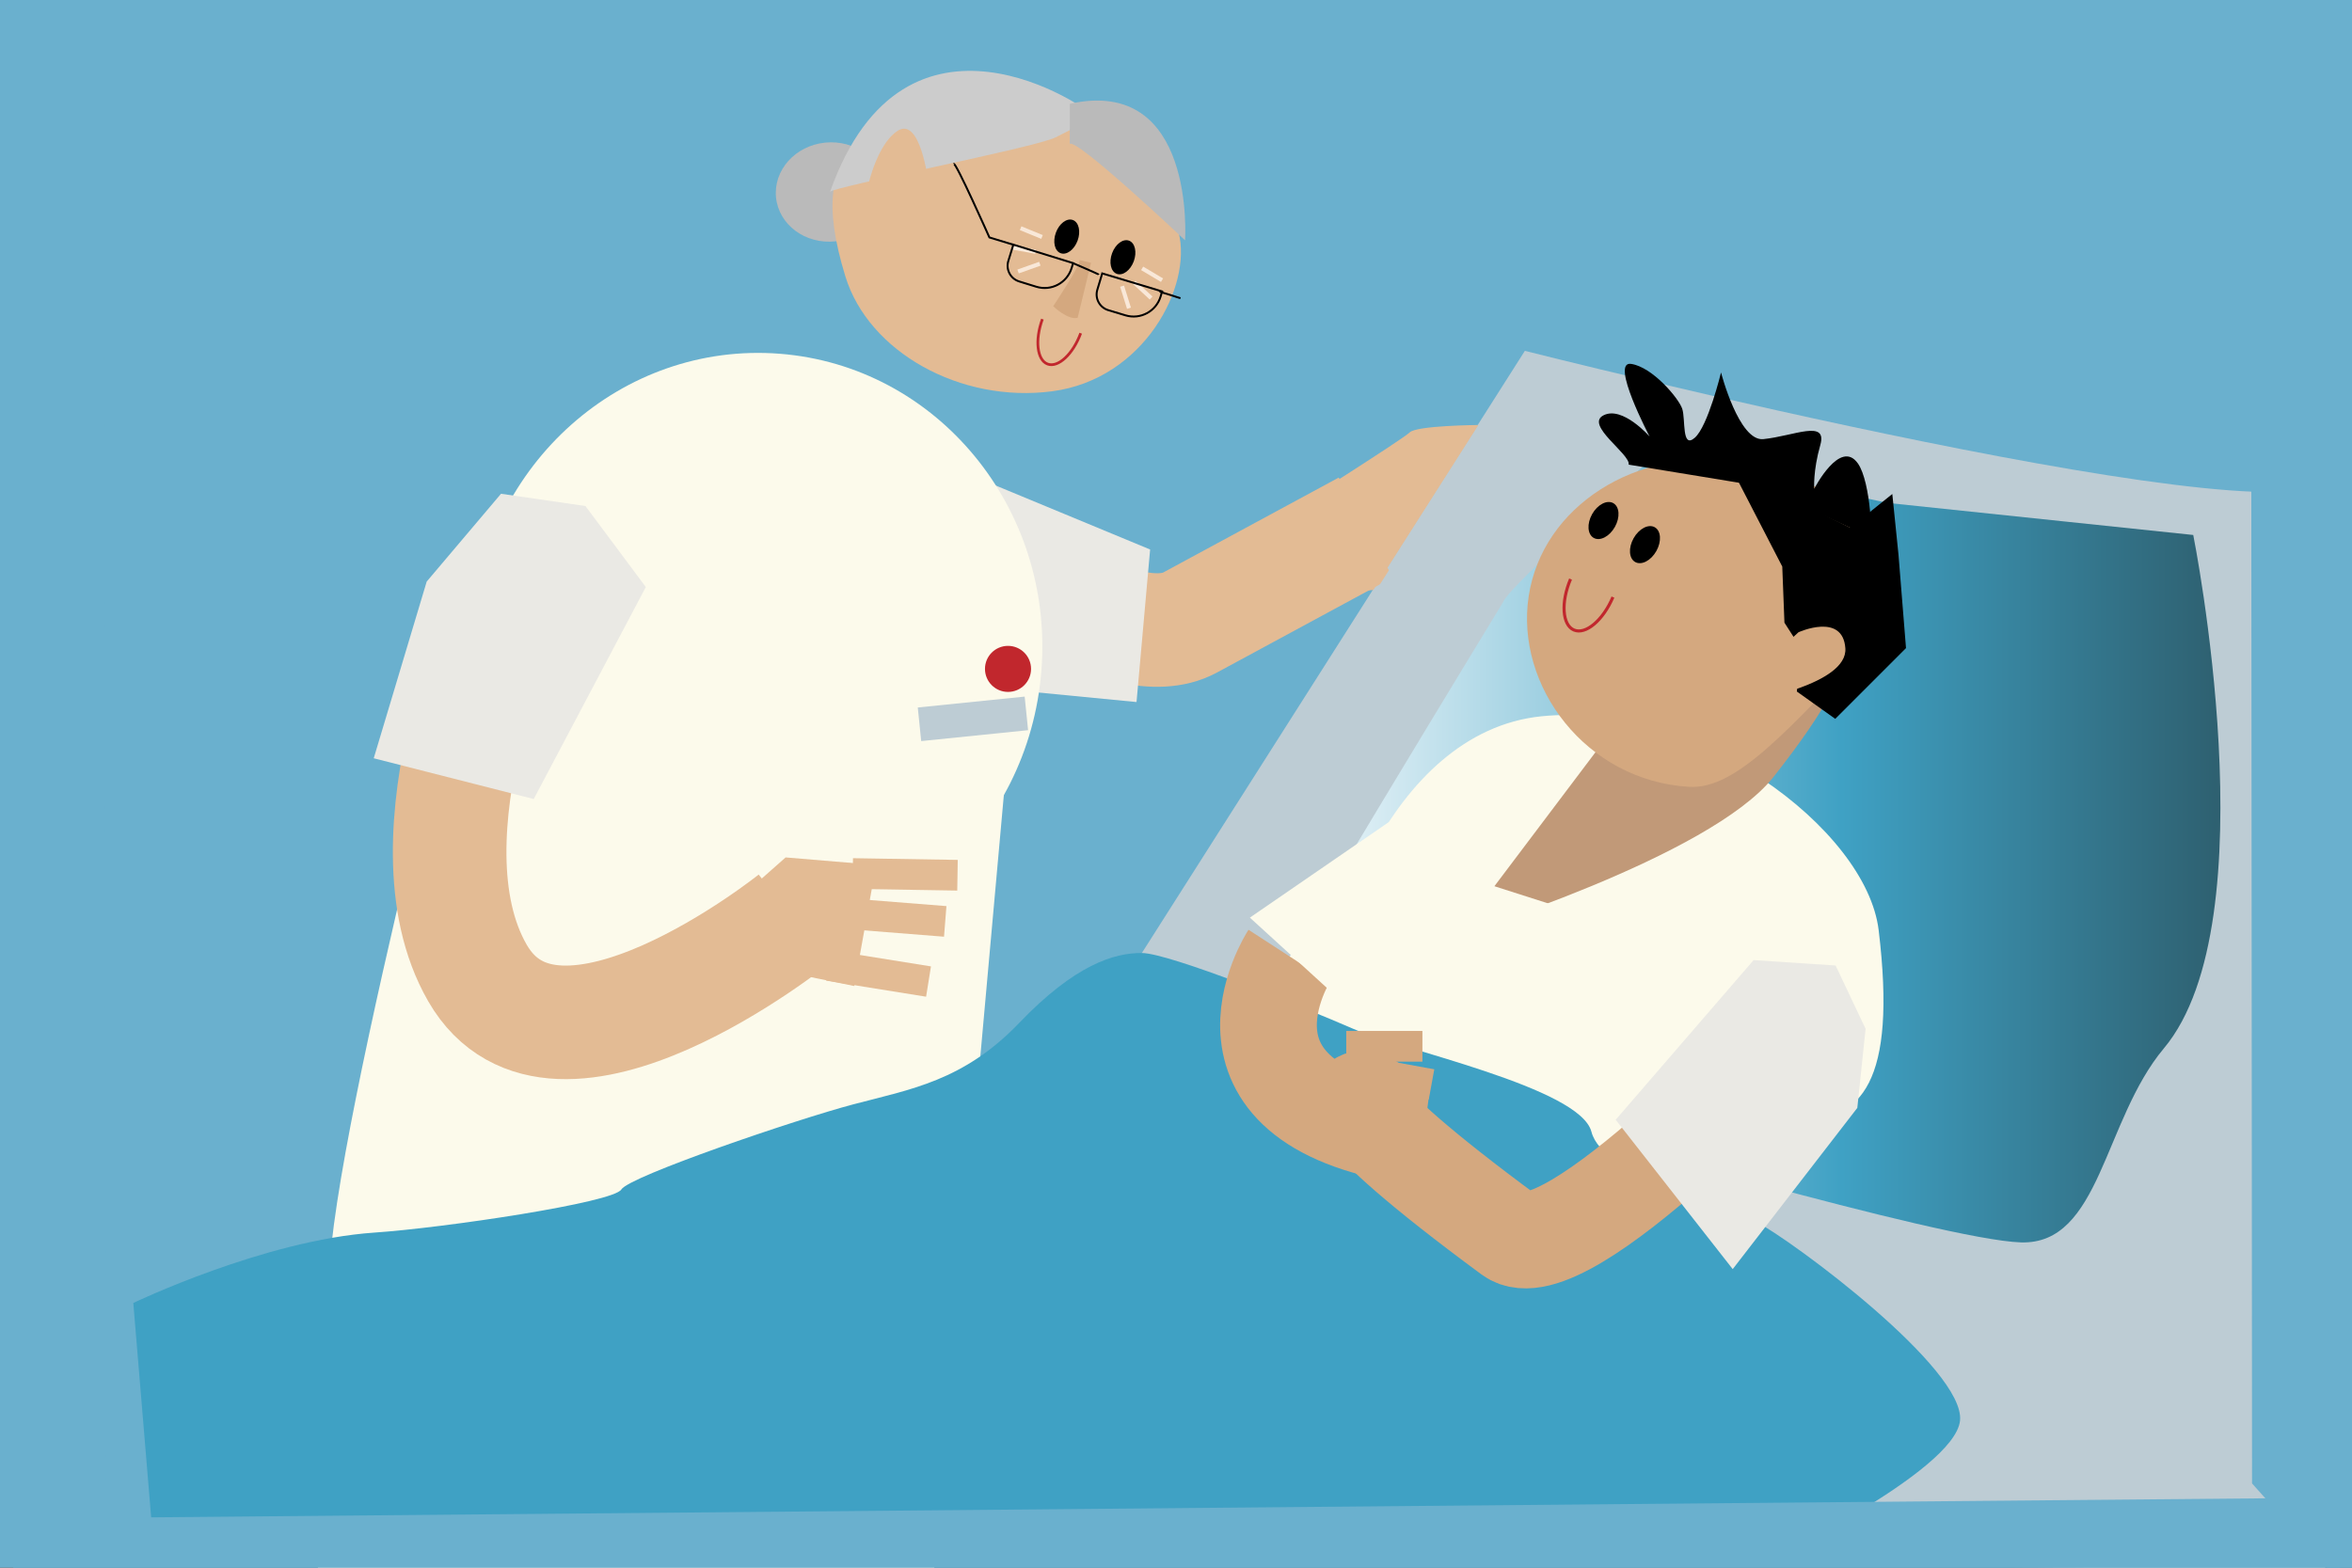<?xml version="1.0" encoding="UTF-8"?><svg xmlns="http://www.w3.org/2000/svg" xmlns:xlink="http://www.w3.org/1999/xlink" viewBox="0 0 1200 800"><rect x="0" y="0" width="1200" height="800" fill="#333333" stroke="none"/><defs><style>.cls-1{fill:#d4a87f;}.cls-2{stroke-width:1.39px;}.cls-2,.cls-3,.cls-4,.cls-5,.cls-6,.cls-7,.cls-8,.cls-9{fill:none;stroke-miterlimit:10;}.cls-2,.cls-6{stroke:#c1272d;}.cls-3{stroke-width:57.95px;}.cls-3,.cls-5{stroke:#e3bb94;}.cls-10{fill:url(#Ikke-navngivet_forløb_5);}.cls-11{fill:#bababa;}.cls-12{fill:#c1272d;}.cls-13{fill:#6ab0ce;}.cls-14{fill:#bdccd4;}.cls-15{fill:#3fa1c4;}.cls-4{stroke-width:49.34px;}.cls-4,.cls-7{stroke:#d4a87f;}.cls-16{fill:#c19978;}.cls-17{fill:#ccc;}.cls-5,.cls-7{stroke-width:15.66px;}.cls-18{fill:#eae9e4;}.cls-6{stroke-width:1.57px;}.cls-19{fill:#fcfaeb;}.cls-8{stroke:#f9e8d8;stroke-width:2.08px;}.cls-9{stroke:#000;stroke-width:.99px;}.cls-20{fill:#e3bb94;}</style><linearGradient id="Ikke-navngivet_forløb_5" x1="637.69" y1="432.66" x2="1132.86" y2="432.66" gradientUnits="userSpaceOnUse"><stop offset="0" stop-color="#fff"/><stop offset=".61" stop-color="#3fa1c4"/><stop offset="1" stop-color="#2e6070"/></linearGradient></defs><g id="Lag_2"><polygon class="cls-13" points="1202.5 811.5 -7.5 812.5 -6.5 -1.5 1201.5 -8.5 1202.5 811.5"/></g><g id="Lag_1"><path class="cls-14" d="M1190,241.85c-5.29,40.11-412.01-62.81-412.01-62.81l-269.29,423.46-338.91,190.13,1016.51,8.37,3.7-559.15Z"/><path class="cls-10" d="M766.85,307.29c2.6-7.81,78.86-75.99,78.86-75.99l117.41,25.35,155.88,16.35s39.56,196.9-15,262c-30.91,36.88-32.32,100.35-73,99-40.68-1.35-232.82-57.85-247.44-62.23-14.63-4.39-152.9-31.46-145.59-48.14,7.31-16.68,128.89-216.34,128.89-216.34Z"/><path class="cls-20" d="M661.04,258.67s54.63-34.51,58.21-38.03,35.04-3.76,35.04-3.76l-53.6,84.19-13.25,1.26-26.4-43.66Z"/><path class="cls-3" d="M502.22,281.95s70.94,54.14,104.92,35.75c33.98-18.4,89.68-48.51,89.68-48.51"/><polygon class="cls-18" points="502.96 245.67 586.8 280.41 579.86 358.26 500.74 350.58 502.96 245.67"/><path class="cls-19" d="M958.51,474.72c18.81,156.02-74.63,76.03-152.89,79.36-78,3.32-124.47,33.82-129.78-18.25-5.31-52.07,32.88-162.37,110.55-170.3s165.86,57.22,172.12,109.18Z"/><path class="cls-16" d="M828.96,364.05l-85.14,112.89s128.73-39.51,161.05-80.49c113.87-144.42-75.91-32.4-75.91-32.4Z"/><ellipse class="cls-19" cx="386.08" cy="330.8" rx="150.76" ry="145.67" transform="translate(26.47 690.2) rotate(-85.57)"/><path class="cls-19" d="M481.13,246.51c-10.35,.08-228.9,18.44-228.9,18.44,0,0-82.68,310.68-84.32,387.21-2.46,114.67-6.14,156.66-6.27,151.56s314.69,.27,314.69,.27l45.81-509.1-41.02-48.37Z"/><path class="cls-1" d="M960.03,321.83c-48.68,52.41-74.6,81.1-98.24,79.7-52.67-3.14-88.81-51.5-81.84-97.31,6.97-45.8,54.91-76.5,107.08-68.57,52.17,7.94,104.54,52.23,73.01,86.18Z"/><g><ellipse cx="818.07" cy="265.58" rx="10.18" ry="6.66" transform="translate(185.45 848.3) rotate(-60.63)"/><ellipse cx="839.23" cy="277.88" rx="10.18" ry="6.66" transform="translate(185.51 873.01) rotate(-60.63)"/></g><path class="cls-6" d="M822.93,304.69c-5.02,11.82-13.92,19.35-19.9,16.81-5.97-2.53-6.75-14.17-1.73-25.99"/><path d="M830.96,237.09c1.01-5.32-22.56-20.24-12.83-25.16,9.73-4.93,23.5,10.84,23.5,10.84,0,0-20.37-38.71-9.42-37.07,10.96,1.64,24.3,17.56,26.07,22.91s-.37,20.68,6.39,14.8c6.76-5.89,13.41-33.33,13.41-33.33,0,0,9.11,35.28,21.58,34.01,15.58-1.59,32.84-10.23,29.06,3.04-3.78,13.27-3.1,22.3-3.1,22.3,0,0,13.23-25.77,22.28-12.94,6.74,9.55,7.76,41.39,5.79,38.21-1.97-3.18-59.52-27.22-59.52-27.22l-63.22-10.37Z"/><polygon class="cls-19" points="830.63 474.03 700.72 432.53 567.36 606.84 317.03 792.63 843.96 728.87 936.01 524.25 830.63 474.03"/><path class="cls-15" d="M68,664.92s66.82-32.08,123-35.92c35.78-2.44,121.96-15.29,126-22,4.04-6.71,89.28-35.77,118.41-43.46s56.21-11.9,84.59-41.54c28.38-29.63,48.43-35.8,62.62-35.67,14.18,.13,82.96,27.86,107.77,38.66,24.81,10.8,115.72,29.96,121.56,52.54,5.85,22.58,64.56,35.87,83.67,45.73,19.11,9.86,107.22,75.48,104.39,101.74-2.83,26.27-101.41,73.23-101.41,73.23l-819.48,.04-11.11-133.35Z"/><path class="cls-4" d="M914.89,525.62s-116.25,125.62-144.39,104.88c-95-70-79.04-74.47-69.75-66.95"/><polyline points="885.43 242.84 909.32 289.12 910.43 317.76 918.76 330.72 916.77 352.89 936.35 366.83 972.45 330.72 968.62 283.07 965.46 252.09 944.02 269.3 885.19 240.51"/><path class="cls-3" d="M261.5,301.79s-58.12,124.8-17.92,194.7c40.19,69.9,161.63-27.59,161.63-27.59"/><polygon class="cls-18" points="298.7 258.23 255.62 251.97 217.7 296.79 190.68 386.95 272.31 407.75 329.5 299.57 298.7 258.23"/><polygon class="cls-18" points="936.53 492.7 894.69 489.95 824.33 571.42 884.04 647.64 947.61 565.36 951.83 525 936.53 492.7"/><circle class="cls-12" cx="514.29" cy="341.34" r="11.75"/><rect class="cls-14" x="469.01" y="358.17" width="54.82" height="17.23" transform="translate(-34.66 52.27) rotate(-5.82)"/><g><g><ellipse class="cls-11" cx="423.54" cy="97.94" rx="27.75" ry="25.33" transform="translate(-7.75 43.49) rotate(-5.82)"/><path class="cls-20" d="M601.35,118.66c6.99,27.34-17.54,74.81-64.49,81.01-46.95,6.2-93.73-20.16-105.53-58.57-22.88-74.45,17.54-74.81,64.49-81.01,46.95-6.2,95.57,19.64,105.53,58.57Z"/><path class="cls-17" d="M423.49,97.9c1.16-2.5,104.42-22.51,115.04-27.78s18.55-9.56,18.34-11.64-94.94-68.99-133.38,39.41"/><path class="cls-11" d="M545.79,73.45c3.56-3.05,58.84,49.19,58.84,49.19,0,0,5.66-83.99-58.79-69.68l-.05,20.49Z"/><ellipse cx="544.28" cy="120.75" rx="9.02" ry="5.9" transform="translate(243.08 589.9) rotate(-69.81)"/><ellipse cx="572.93" cy="131.29" rx="9.02" ry="5.9" transform="translate(251.96 623.69) rotate(-69.81)"/><path class="cls-2" d="M551.38,170.04c-3.93,10.68-11.48,17.72-16.88,15.74s-6.59-12.25-2.66-22.93"/><path class="cls-1" d="M550.7,132.67c1.23,1.73-13.36,23.6-13.36,23.6,0,0,7.52,7.25,12.49,5.89l6.81-28.05-5.94-1.44Z"/><g><line class="cls-8" x1="582.73" y1="136.94" x2="592.87" y2="142.98"/><line class="cls-8" x1="578.64" y1="144.07" x2="587.31" y2="152.08"/><line class="cls-8" x1="572.49" y1="146.03" x2="576.01" y2="157.3"/></g><g><line class="cls-8" x1="531.64" y1="120.93" x2="520.73" y2="116.46"/><line class="cls-8" x1="528.41" y1="128.48" x2="516.8" y2="126.37"/><line class="cls-8" x1="530.54" y1="134.58" x2="519.42" y2="138.54"/></g><g><path class="cls-9" d="M513.77,129.21h31.92v2.68c0,7.94-6.45,14.39-14.39,14.39h-9.16c-4.62,0-8.37-3.75-8.37-8.37v-8.69h0Z" transform="translate(64.34 -150.36) rotate(17.18)"/><path class="cls-9" d="M559.26,143.72h31.92v2.68c0,7.94-6.45,14.39-14.39,14.39h-9.16c-4.62,0-8.37-3.75-8.37-8.37v-8.69h0Z" transform="translate(68.2 -159.19) rotate(16.74)"/><path class="cls-9" d="M547.49,134.31s12.94,5.52,13.13,5.84"/><path class="cls-9" d="M591.42,148.94c.24-.25,10.85,3.25,10.85,3.25"/><path class="cls-9" d="M517,124.88l-12.2-3.71s-17.3-38.94-18.2-37.5"/></g></g><path class="cls-20" d="M473.58,92.79s-4-34.19-15.99-25.78c-11.99,8.41-16.12,34.19-16.12,34.19l32.11-8.41Z"/></g><polygon class="cls-20" points="400.82 437.55 446.99 441.41 435.86 503.18 397.44 495.3 364.11 470.02 400.82 437.55"/><line class="cls-5" x1="435.07" y1="445.77" x2="488.52" y2="446.64"/><line class="cls-5" x1="437.2" y1="466.63" x2="482.26" y2="470.2"/><line class="cls-5" x1="422.77" y1="492.71" x2="473.74" y2="500.89"/><polygon class="cls-14" points="710.65 341.97 691.46 318.01 753.61 220.29 759.97 234.75 733.16 273.64 716.29 304.15 710.65 341.97"/><path class="cls-1" d="M917.59,322.65s22.6-10.28,23.92,8.16c1.32,18.44-47.91,26.72-47.91,26.72l-4.84-8.53,28.83-26.35Z"/><polygon class="cls-13" points="1194 807.35 1149 757 1148.5 66.75 1194 66.75 1194 807.35"/><line class="cls-7" x1="686.86" y1="533.93" x2="725.72" y2="533.93"/><line class="cls-7" x1="686.86" y1="545.43" x2="730.37" y2="553.37"/><polygon class="cls-13" points="-7.59 793 54.14 793 53.14 102.46 -7.59 102.46 -7.59 793"/><polygon class="cls-13" points="1207 812 10 812 0 775 1207 764.13 1207 812"/><path class="cls-4" d="M657.69,487.89s-50.11,77.27,68.6,92.69"/><polygon class="cls-19" points="708.61 419.49 637.69 468.27 679.89 506.78 717 426 708.61 419.49"/></g></svg>